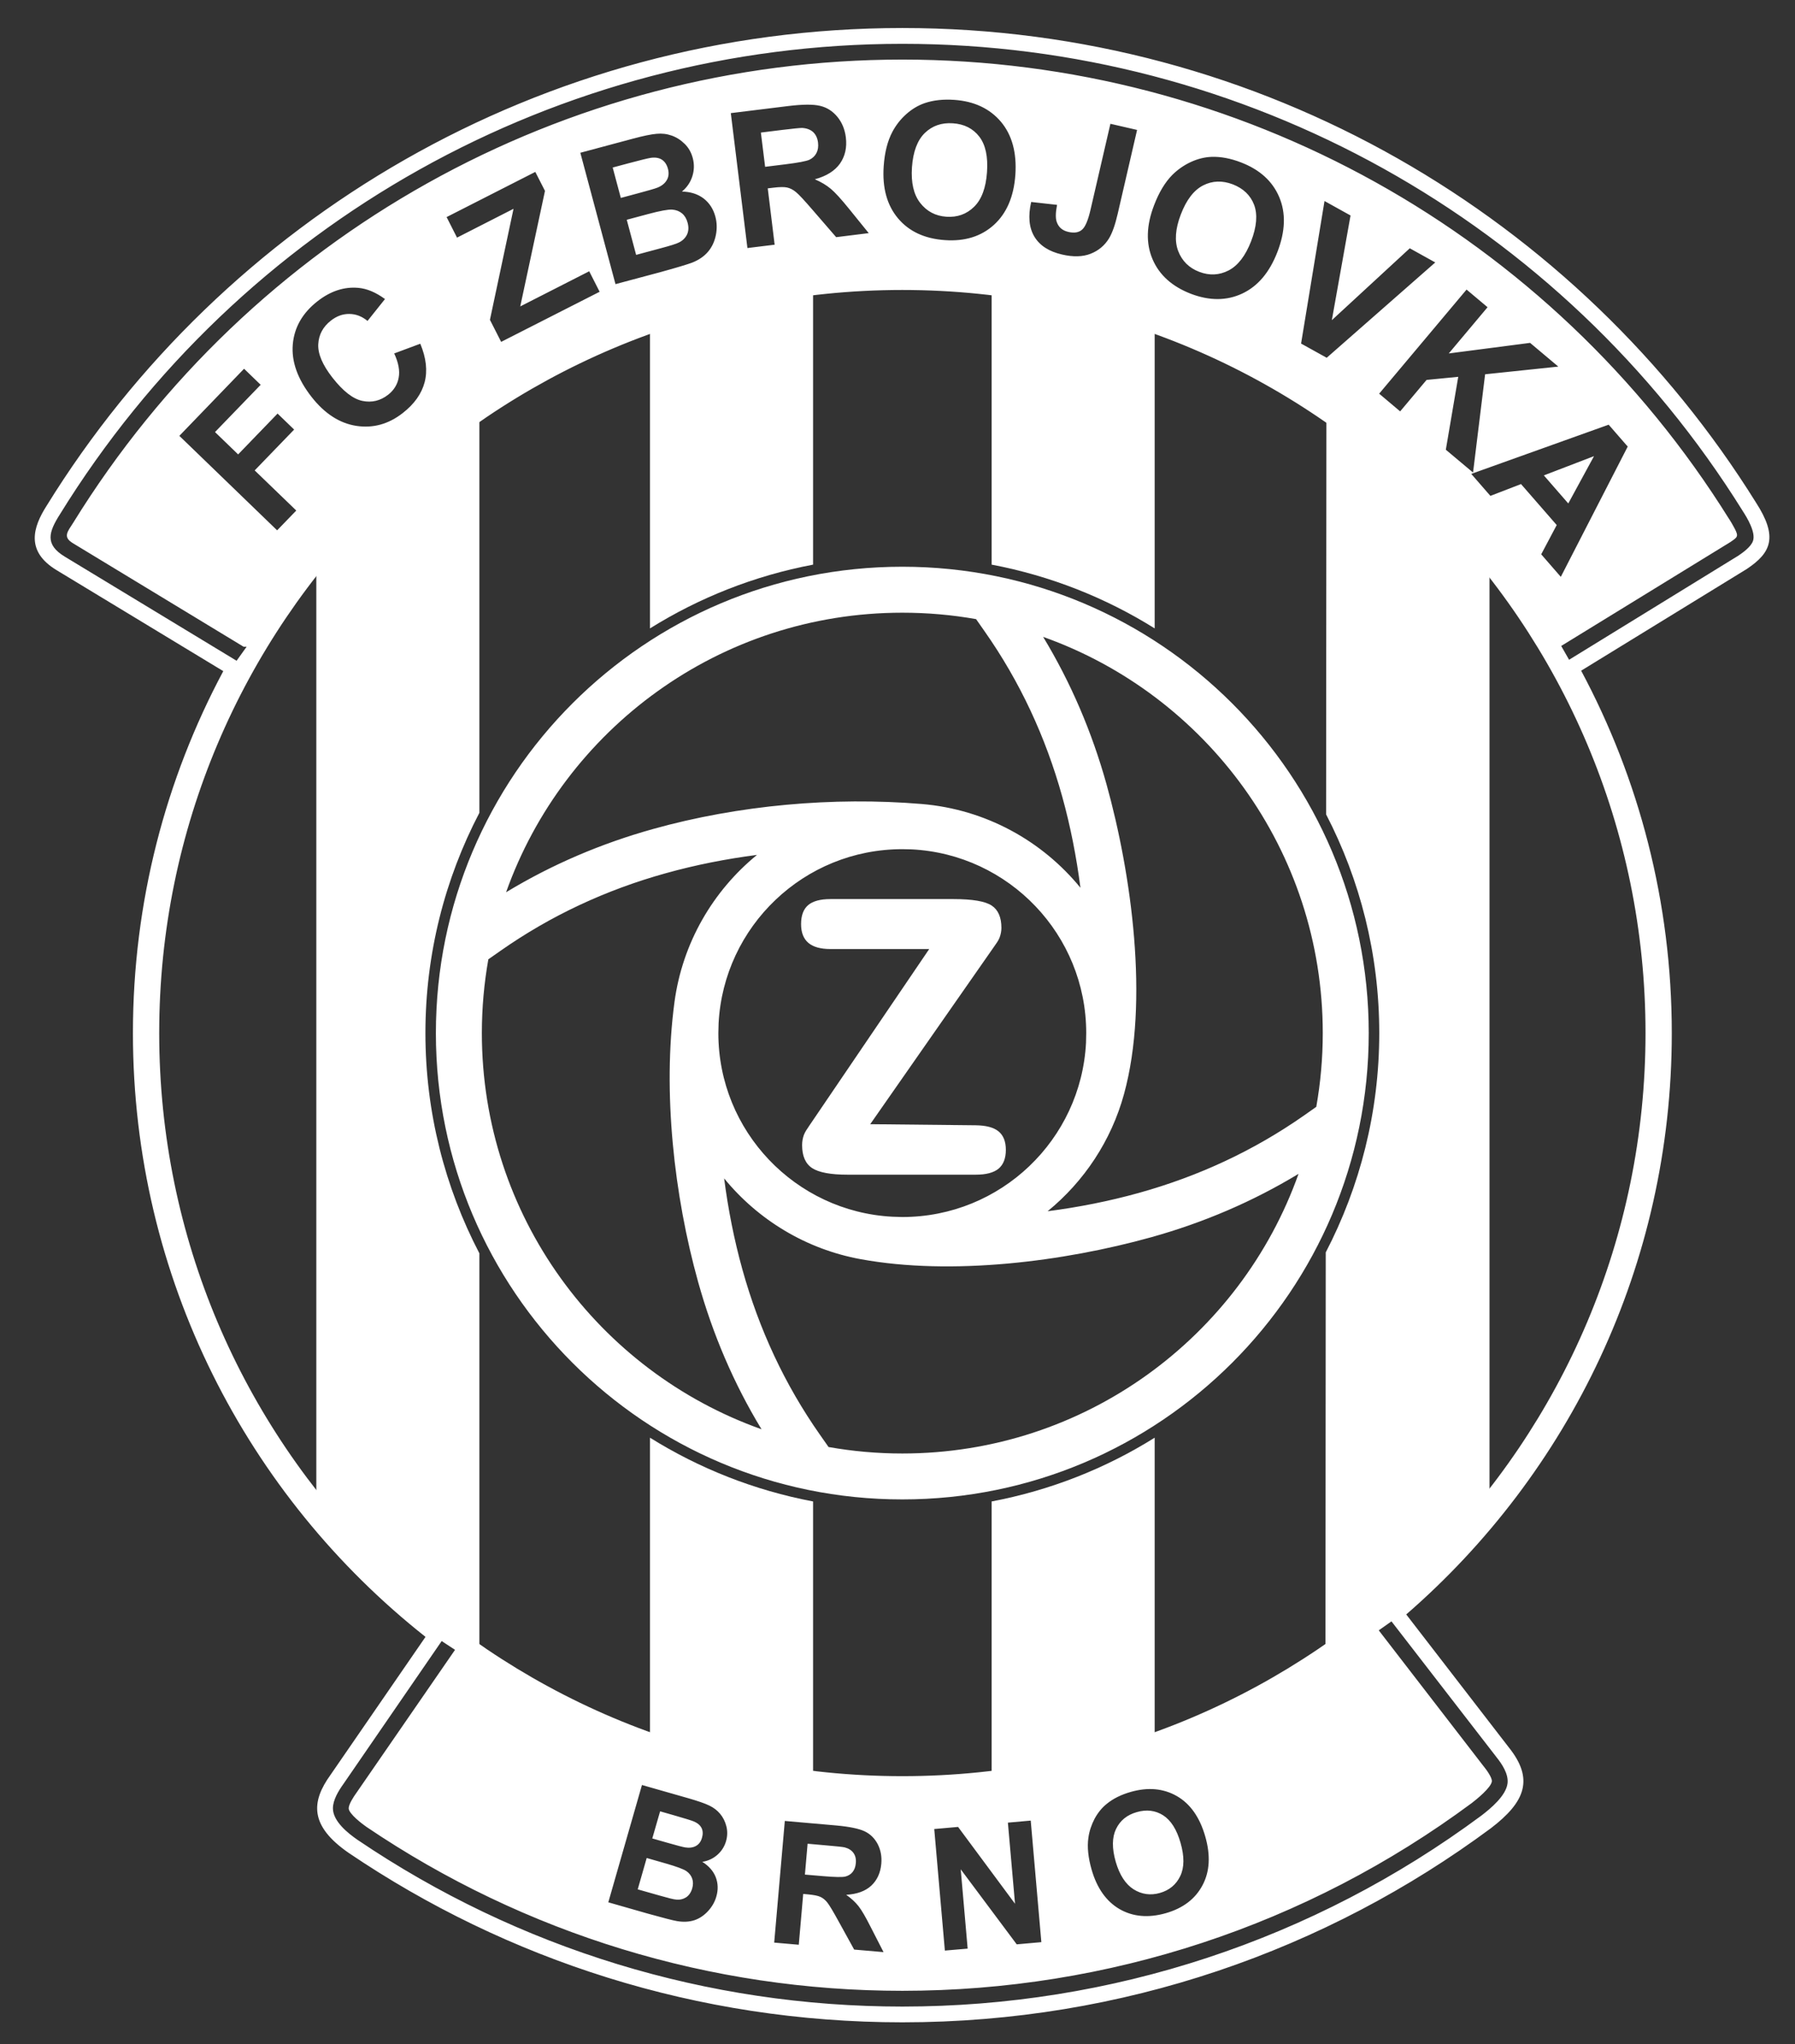 <svg width="36" height="41" viewBox="0 0 36 41" fill="none" xmlns="http://www.w3.org/2000/svg">
<rect x="0" y="0" width="36" height="41" fill="#333333" stroke="none"/>
<g clip-path="url(#clip0_6163_4349)">
<path d="M13.036 28.836C14.021 29.451 15.125 29.891 16.307 30.115V35.809L13.036 35.086V28.836ZM23.158 35.019L19.888 35.719V30.115C21.069 29.891 22.174 29.452 23.158 28.836V35.019ZM9.614 16.303C8.924 17.625 8.532 19.127 8.532 20.721C8.532 22.314 8.925 23.816 9.614 25.138V33.372L8.073 32.057L6.344 30.305V11.02L7.927 9.541L9.614 8.29V16.303ZM28.176 9.521L29.873 11.29V30.328L28.075 32.045L26.583 33.191L26.589 25.119C27.273 23.802 27.662 22.307 27.662 20.721C27.662 19.139 27.276 17.648 26.596 16.334L26.602 8.268L28.176 9.521ZM16.307 11.325C15.125 11.549 14.021 11.989 13.036 12.604V6.351L16.307 5.514V11.325ZM23.158 6.44V12.604C22.174 11.989 21.069 11.549 19.888 11.325V5.514L23.158 6.44Z" fill="white"/>
<path fill-rule="evenodd" clip-rule="evenodd" d="M14.412 20.524L14.407 20.721C14.407 22.69 15.953 24.301 17.897 24.404L18.096 24.41C20.07 24.41 21.682 22.86 21.781 20.912L21.785 20.721C21.785 18.748 20.235 17.136 18.287 17.036L18.096 17.032C16.125 17.032 14.515 18.579 14.412 20.524ZM15.273 28.667C14.714 27.747 14.294 26.76 14.002 25.714C13.52 23.986 13.285 21.902 13.527 20.1C13.686 18.913 14.298 17.869 15.182 17.147C14.564 17.227 13.952 17.347 13.351 17.515C12.157 17.847 11.049 18.361 10.034 19.073L9.794 19.241C9.709 19.722 9.664 20.216 9.664 20.721C9.664 24.386 12.005 27.506 15.273 28.667ZM26.043 23.544C25.122 24.102 24.136 24.523 23.09 24.815C21.339 25.303 19.089 25.59 17.264 25.256C16.165 25.056 15.202 24.466 14.523 23.635C14.603 24.253 14.723 24.865 14.89 25.465C15.223 26.66 15.736 27.768 16.449 28.783L16.617 29.023C17.097 29.108 17.592 29.153 18.096 29.153C21.762 29.153 24.881 26.812 26.043 23.544ZM20.921 12.774C21.478 13.695 21.899 14.681 22.191 15.727C22.69 17.518 23.052 20.087 22.544 21.94C22.288 22.878 21.743 23.696 21.011 24.294C21.629 24.214 22.242 24.093 22.842 23.926C24.036 23.593 25.143 23.081 26.159 22.369L26.399 22.2C26.484 21.72 26.529 21.225 26.529 20.721C26.529 17.055 24.188 13.936 20.921 12.774ZM18.486 16.126C19.768 16.233 20.901 16.865 21.669 17.806C21.589 17.188 21.47 16.576 21.303 15.975C20.97 14.78 20.457 13.673 19.744 12.658L19.576 12.418C19.096 12.333 18.601 12.289 18.096 12.289C14.431 12.289 11.311 14.629 10.15 17.896C11.071 17.338 12.056 16.918 13.103 16.626C14.811 16.149 16.713 15.978 18.486 16.126ZM18.096 11.367C23.262 11.367 27.451 15.555 27.451 20.721C27.451 25.886 23.262 30.074 18.096 30.074C12.931 30.074 8.742 25.886 8.742 20.721C8.742 15.555 12.931 11.367 18.096 11.367Z" fill="white"/>
<path fill-rule="evenodd" clip-rule="evenodd" d="M16.656 19.035C16.456 19.035 16.308 18.993 16.212 18.911C16.115 18.828 16.066 18.703 16.066 18.535C16.066 18.362 16.114 18.234 16.208 18.154C16.302 18.074 16.451 18.033 16.656 18.033H19.122C19.504 18.033 19.76 18.077 19.889 18.163C20.019 18.249 20.084 18.399 20.084 18.611C20.084 18.677 20.071 18.742 20.047 18.806C20.022 18.871 19.977 18.929 19.932 18.994L17.453 22.548L19.569 22.57C19.774 22.573 19.926 22.611 20.025 22.691C20.123 22.77 20.173 22.895 20.173 23.063C20.173 23.234 20.123 23.36 20.026 23.441C19.928 23.521 19.776 23.561 19.569 23.561H16.999C16.658 23.561 16.421 23.516 16.287 23.428C16.154 23.34 16.087 23.186 16.087 22.968C16.087 22.896 16.099 22.828 16.122 22.765C16.145 22.703 16.186 22.644 16.231 22.578L18.636 19.035H16.656Z" fill="white"/>
<path d="M18.097 0.562C25.32 0.562 31.656 4.365 35.215 10.076C35.665 10.771 35.522 11.085 35.035 11.411L31.711 13.452C32.87 15.618 33.529 18.093 33.529 20.721C33.529 25.377 31.465 29.551 28.203 32.381L30.255 35.041C30.77 35.68 30.595 36.138 29.902 36.668C26.603 39.114 22.52 40.562 18.097 40.562C13.983 40.562 10.161 39.308 6.992 37.163C6.207 36.619 6.238 36.14 6.63 35.597L8.534 32.831C4.96 30.005 2.666 25.63 2.666 20.721C2.666 18.096 3.322 15.625 4.478 13.461L1.134 11.435C0.509 11.056 0.661 10.575 0.934 10.146C4.485 4.396 10.844 0.563 18.097 0.562ZM27.652 32.7L29.756 35.428L29.762 35.435C29.806 35.489 29.929 35.654 29.92 35.73C29.906 35.853 29.613 36.091 29.52 36.162C26.206 38.62 22.225 39.929 18.098 39.93C14.255 39.93 10.531 38.794 7.348 36.641C7.269 36.586 6.996 36.381 6.993 36.27C6.993 36.187 7.097 36.03 7.143 35.967L9.126 33.091L8.858 32.915L6.887 35.782C6.791 35.916 6.675 36.103 6.677 36.274C6.681 36.534 6.98 36.77 7.169 36.901C10.406 39.092 14.191 40.246 18.098 40.246C22.295 40.246 26.342 38.913 29.711 36.415C29.895 36.274 30.207 36.016 30.235 35.766C30.256 35.578 30.121 35.377 30.009 35.239L30.005 35.233L27.907 32.52L27.652 32.7ZM15.527 38.963L16.02 39.006L16.109 37.987L16.208 37.996C16.321 38.007 16.403 38.022 16.453 38.046C16.503 38.068 16.551 38.107 16.593 38.16C16.635 38.213 16.711 38.34 16.821 38.541L17.131 39.103L17.72 39.154L17.463 38.652C17.363 38.453 17.281 38.312 17.218 38.232C17.155 38.152 17.073 38.076 16.971 38.004C17.188 37.992 17.356 37.93 17.474 37.821C17.591 37.711 17.659 37.564 17.675 37.382C17.688 37.238 17.664 37.107 17.603 36.988C17.541 36.87 17.453 36.784 17.339 36.73C17.225 36.677 17.037 36.638 16.777 36.614L15.74 36.523L15.527 38.963ZM20.214 36.557L20.357 38.184L19.215 36.643L18.737 36.685L18.95 39.123L19.407 39.084L19.268 37.493L20.391 38.998L20.885 38.954L20.672 36.516L20.214 36.557ZM12.2 38.155L13.001 38.384C13.305 38.468 13.498 38.519 13.579 38.532C13.71 38.554 13.827 38.547 13.93 38.513C14.034 38.477 14.125 38.414 14.203 38.328C14.282 38.241 14.337 38.145 14.367 38.038C14.406 37.903 14.402 37.773 14.354 37.649C14.306 37.528 14.216 37.425 14.085 37.343C14.199 37.325 14.3 37.279 14.386 37.204C14.471 37.129 14.531 37.036 14.562 36.926C14.591 36.825 14.592 36.725 14.568 36.631C14.544 36.535 14.502 36.452 14.444 36.382C14.386 36.312 14.313 36.256 14.227 36.215C14.14 36.172 14.002 36.125 13.817 36.071L12.875 35.802L12.2 38.155ZM23.602 36.024C23.332 35.87 23.024 35.842 22.677 35.941C22.485 35.996 22.325 36.075 22.197 36.18C22.1 36.257 22.019 36.358 21.953 36.478C21.889 36.601 21.846 36.729 21.828 36.863C21.802 37.047 21.824 37.258 21.893 37.499C22 37.872 22.188 38.137 22.455 38.292C22.723 38.445 23.032 38.472 23.381 38.373C23.726 38.274 23.972 38.087 24.117 37.813C24.263 37.54 24.281 37.213 24.172 36.833C24.062 36.45 23.872 36.179 23.602 36.024ZM13.354 37.376C13.569 37.438 13.707 37.489 13.766 37.529C13.824 37.57 13.863 37.621 13.883 37.681C13.903 37.739 13.903 37.805 13.883 37.875C13.859 37.958 13.817 38.018 13.759 38.056C13.701 38.092 13.634 38.108 13.56 38.1C13.511 38.097 13.401 38.069 13.23 38.02L12.79 37.895L12.97 37.266L13.354 37.376ZM22.799 36.346C22.994 36.289 23.171 36.311 23.328 36.41C23.483 36.51 23.6 36.693 23.677 36.963C23.755 37.236 23.753 37.458 23.671 37.628C23.589 37.8 23.452 37.913 23.264 37.967C23.075 38.021 22.898 37.996 22.736 37.895C22.574 37.792 22.454 37.608 22.377 37.343C22.299 37.071 22.302 36.852 22.383 36.684C22.465 36.514 22.603 36.401 22.799 36.346ZM16.58 37.014C16.78 37.031 16.901 37.044 16.94 37.053C17.018 37.073 17.078 37.111 17.116 37.164C17.156 37.219 17.172 37.287 17.164 37.37C17.158 37.443 17.136 37.502 17.099 37.548C17.062 37.594 17.012 37.624 16.951 37.639C16.891 37.653 16.742 37.65 16.506 37.63L16.143 37.599L16.197 36.98L16.58 37.014ZM13.511 36.408C13.735 36.472 13.87 36.514 13.915 36.533C13.991 36.565 14.043 36.61 14.071 36.666C14.098 36.723 14.1 36.788 14.079 36.86C14.058 36.937 14.017 36.992 13.957 37.025C13.897 37.058 13.825 37.067 13.742 37.054C13.695 37.046 13.579 37.016 13.394 36.963L13.082 36.874L13.239 36.33L13.511 36.408ZM18.097 5.816C9.867 5.817 3.193 12.491 3.193 20.721C3.193 28.951 9.867 35.625 18.097 35.625C26.327 35.625 33.002 28.951 33.002 20.721C33.002 12.491 26.327 5.816 18.097 5.816ZM18.098 0.879C11.191 0.879 4.822 4.453 1.202 10.315C0.977 10.67 0.894 10.919 1.298 11.164L4.745 13.253L4.946 12.972H4.886L1.462 10.895C1.254 10.769 1.355 10.663 1.469 10.484C5.036 4.708 11.308 1.195 18.098 1.195C24.859 1.196 31.105 4.676 34.679 10.411L34.684 10.417C34.707 10.453 34.751 10.526 34.789 10.599C34.876 10.765 34.846 10.775 34.693 10.879L31.311 12.956L31.469 13.233L34.864 11.145C34.962 11.079 35.117 10.966 35.157 10.851C35.218 10.678 35.038 10.381 34.95 10.247L34.948 10.243C31.32 4.423 24.976 0.879 18.098 0.879ZM29.507 9.505L29.891 9.946L30.505 9.709L31.221 10.531L30.91 11.118L31.303 11.57L32.645 8.957L32.263 8.518L29.507 9.505ZM3.597 8.742L5.558 10.637L5.942 10.24L5.108 9.435L5.899 8.616L5.567 8.295L4.776 9.114L4.312 8.666L5.228 7.718L4.895 7.396L3.597 8.742ZM31.453 10.098L30.963 9.535L31.969 9.149L31.453 10.098ZM27.66 7.896L28.081 8.251L28.611 7.62L29.246 7.558L28.997 9.02L29.543 9.478L29.785 7.507L31.253 7.353L30.687 6.877L29.056 7.089L29.834 6.162L29.413 5.808L27.66 7.896ZM7.192 5.774C6.906 5.747 6.632 5.836 6.369 6.041C6.068 6.276 5.902 6.565 5.872 6.907C5.843 7.25 5.967 7.6 6.246 7.958C6.51 8.296 6.811 8.49 7.147 8.542C7.482 8.593 7.794 8.507 8.078 8.284C8.309 8.104 8.455 7.898 8.516 7.668C8.577 7.437 8.548 7.179 8.429 6.894L7.906 7.089C7.992 7.274 8.022 7.436 7.996 7.574C7.971 7.713 7.899 7.827 7.785 7.917C7.628 8.039 7.456 8.08 7.268 8.041C7.08 8.002 6.881 7.847 6.668 7.575C6.468 7.319 6.373 7.096 6.383 6.904C6.393 6.712 6.478 6.554 6.637 6.43C6.752 6.34 6.875 6.295 7.006 6.297C7.138 6.298 7.26 6.345 7.371 6.437L7.721 5.998C7.538 5.864 7.361 5.79 7.192 5.774ZM26.094 6.891L26.608 7.176L28.785 5.264L28.274 4.98L26.711 6.422L27.086 4.322L26.564 4.032L26.094 6.891ZM8.957 4.354L9.166 4.766L10.299 4.188L9.826 6.415L10.051 6.857L12.026 5.852L11.817 5.441L10.434 6.146L10.93 3.829L10.736 3.448L8.957 4.354ZM24.3 3.146C24.162 3.151 24.023 3.185 23.884 3.249C23.744 3.314 23.621 3.4 23.513 3.507C23.368 3.653 23.245 3.856 23.146 4.116C22.99 4.521 22.98 4.882 23.115 5.199C23.25 5.515 23.507 5.747 23.885 5.893C24.258 6.035 24.603 6.034 24.914 5.888C25.227 5.741 25.462 5.463 25.62 5.052C25.78 4.637 25.791 4.27 25.655 3.951C25.519 3.632 25.263 3.401 24.888 3.257C24.681 3.177 24.485 3.14 24.3 3.146ZM13.166 2.684C13.058 2.693 12.9 2.726 12.692 2.782L11.639 3.064L12.344 5.699L13.242 5.459C13.58 5.366 13.792 5.301 13.878 5.269C14.015 5.215 14.123 5.141 14.201 5.048C14.28 4.955 14.331 4.843 14.357 4.716C14.383 4.588 14.379 4.463 14.347 4.344C14.306 4.192 14.228 4.071 14.112 3.981C13.995 3.892 13.85 3.846 13.677 3.842C13.777 3.76 13.846 3.658 13.885 3.537C13.923 3.417 13.927 3.294 13.894 3.171C13.864 3.057 13.809 2.961 13.731 2.885C13.652 2.807 13.565 2.752 13.47 2.719C13.374 2.685 13.273 2.673 13.166 2.684ZM24.129 3.719C24.314 3.624 24.514 3.617 24.726 3.698C24.936 3.78 25.079 3.917 25.152 4.108C25.224 4.301 25.205 4.544 25.093 4.836C24.979 5.131 24.829 5.326 24.641 5.424C24.453 5.521 24.256 5.531 24.051 5.452C23.847 5.374 23.706 5.234 23.629 5.034C23.554 4.835 23.571 4.59 23.682 4.302C23.794 4.008 23.944 3.814 24.129 3.719ZM21.873 4.199C21.824 4.414 21.767 4.551 21.701 4.607C21.637 4.664 21.543 4.679 21.424 4.651C21.306 4.624 21.228 4.556 21.192 4.447C21.168 4.375 21.17 4.263 21.2 4.109L20.681 4.051C20.616 4.335 20.638 4.567 20.745 4.746C20.853 4.926 21.038 5.045 21.3 5.105C21.523 5.157 21.714 5.152 21.872 5.09C22.03 5.028 22.153 4.926 22.241 4.783C22.307 4.674 22.366 4.508 22.416 4.289L22.805 2.606L22.27 2.483L21.873 4.199ZM13.481 4.204C13.56 4.21 13.626 4.236 13.679 4.28C13.732 4.325 13.769 4.387 13.79 4.466C13.816 4.559 13.81 4.641 13.776 4.71C13.741 4.778 13.686 4.831 13.611 4.866C13.562 4.891 13.441 4.929 13.249 4.98L12.758 5.112L12.57 4.408L12.999 4.293C13.241 4.228 13.402 4.199 13.481 4.204ZM16.447 2.123C16.31 2.09 16.097 2.092 15.808 2.127L14.657 2.269L14.99 4.975L15.536 4.908L15.398 3.778L15.508 3.765C15.634 3.749 15.726 3.748 15.786 3.761C15.847 3.775 15.907 3.805 15.965 3.854C16.024 3.902 16.136 4.023 16.302 4.216L16.77 4.757L17.423 4.676L17.028 4.188C16.872 3.995 16.75 3.861 16.663 3.788C16.576 3.715 16.469 3.65 16.342 3.596C16.575 3.533 16.744 3.426 16.847 3.28C16.949 3.133 16.989 2.958 16.964 2.755C16.944 2.595 16.888 2.458 16.794 2.343C16.7 2.229 16.584 2.155 16.447 2.123ZM19.138 2.003C18.917 1.988 18.719 2.009 18.544 2.069C18.413 2.114 18.291 2.187 18.176 2.289C18.061 2.392 17.968 2.511 17.897 2.645C17.801 2.827 17.742 3.056 17.723 3.334C17.693 3.767 17.789 4.115 18.01 4.379C18.231 4.642 18.545 4.788 18.95 4.816C19.348 4.844 19.676 4.743 19.932 4.512C20.188 4.28 20.333 3.945 20.364 3.505C20.394 3.063 20.297 2.708 20.075 2.443C19.851 2.178 19.539 2.031 19.138 2.003ZM19.111 2.473C19.337 2.488 19.514 2.577 19.64 2.74C19.766 2.904 19.817 3.142 19.795 3.453C19.773 3.768 19.687 4 19.536 4.148C19.384 4.297 19.198 4.362 18.98 4.347C18.761 4.332 18.587 4.239 18.455 4.07C18.324 3.902 18.269 3.663 18.29 3.355C18.312 3.042 18.399 2.813 18.547 2.668C18.697 2.523 18.884 2.457 19.111 2.473ZM13.051 3.166C13.142 3.153 13.218 3.165 13.277 3.204C13.335 3.243 13.374 3.304 13.396 3.385C13.419 3.47 13.412 3.546 13.373 3.612C13.335 3.678 13.272 3.729 13.184 3.764C13.135 3.784 13.007 3.82 12.8 3.876L12.451 3.97L12.288 3.36L12.594 3.278C12.844 3.211 12.996 3.174 13.051 3.166ZM16.086 2.566C16.177 2.571 16.25 2.598 16.306 2.647C16.361 2.698 16.395 2.769 16.406 2.859C16.416 2.941 16.405 3.011 16.375 3.069C16.345 3.128 16.297 3.173 16.236 3.203C16.172 3.233 16.009 3.264 15.748 3.296L15.345 3.346L15.26 2.659L15.686 2.606C15.907 2.579 16.042 2.566 16.086 2.566Z" fill="white"/>
</g>
<defs>
<clipPath id="clip0_6163_4349">
<rect width="34.79" height="40" fill="white" transform="translate(0.697 0.562)"/>
</clipPath>
</defs>
</svg>
